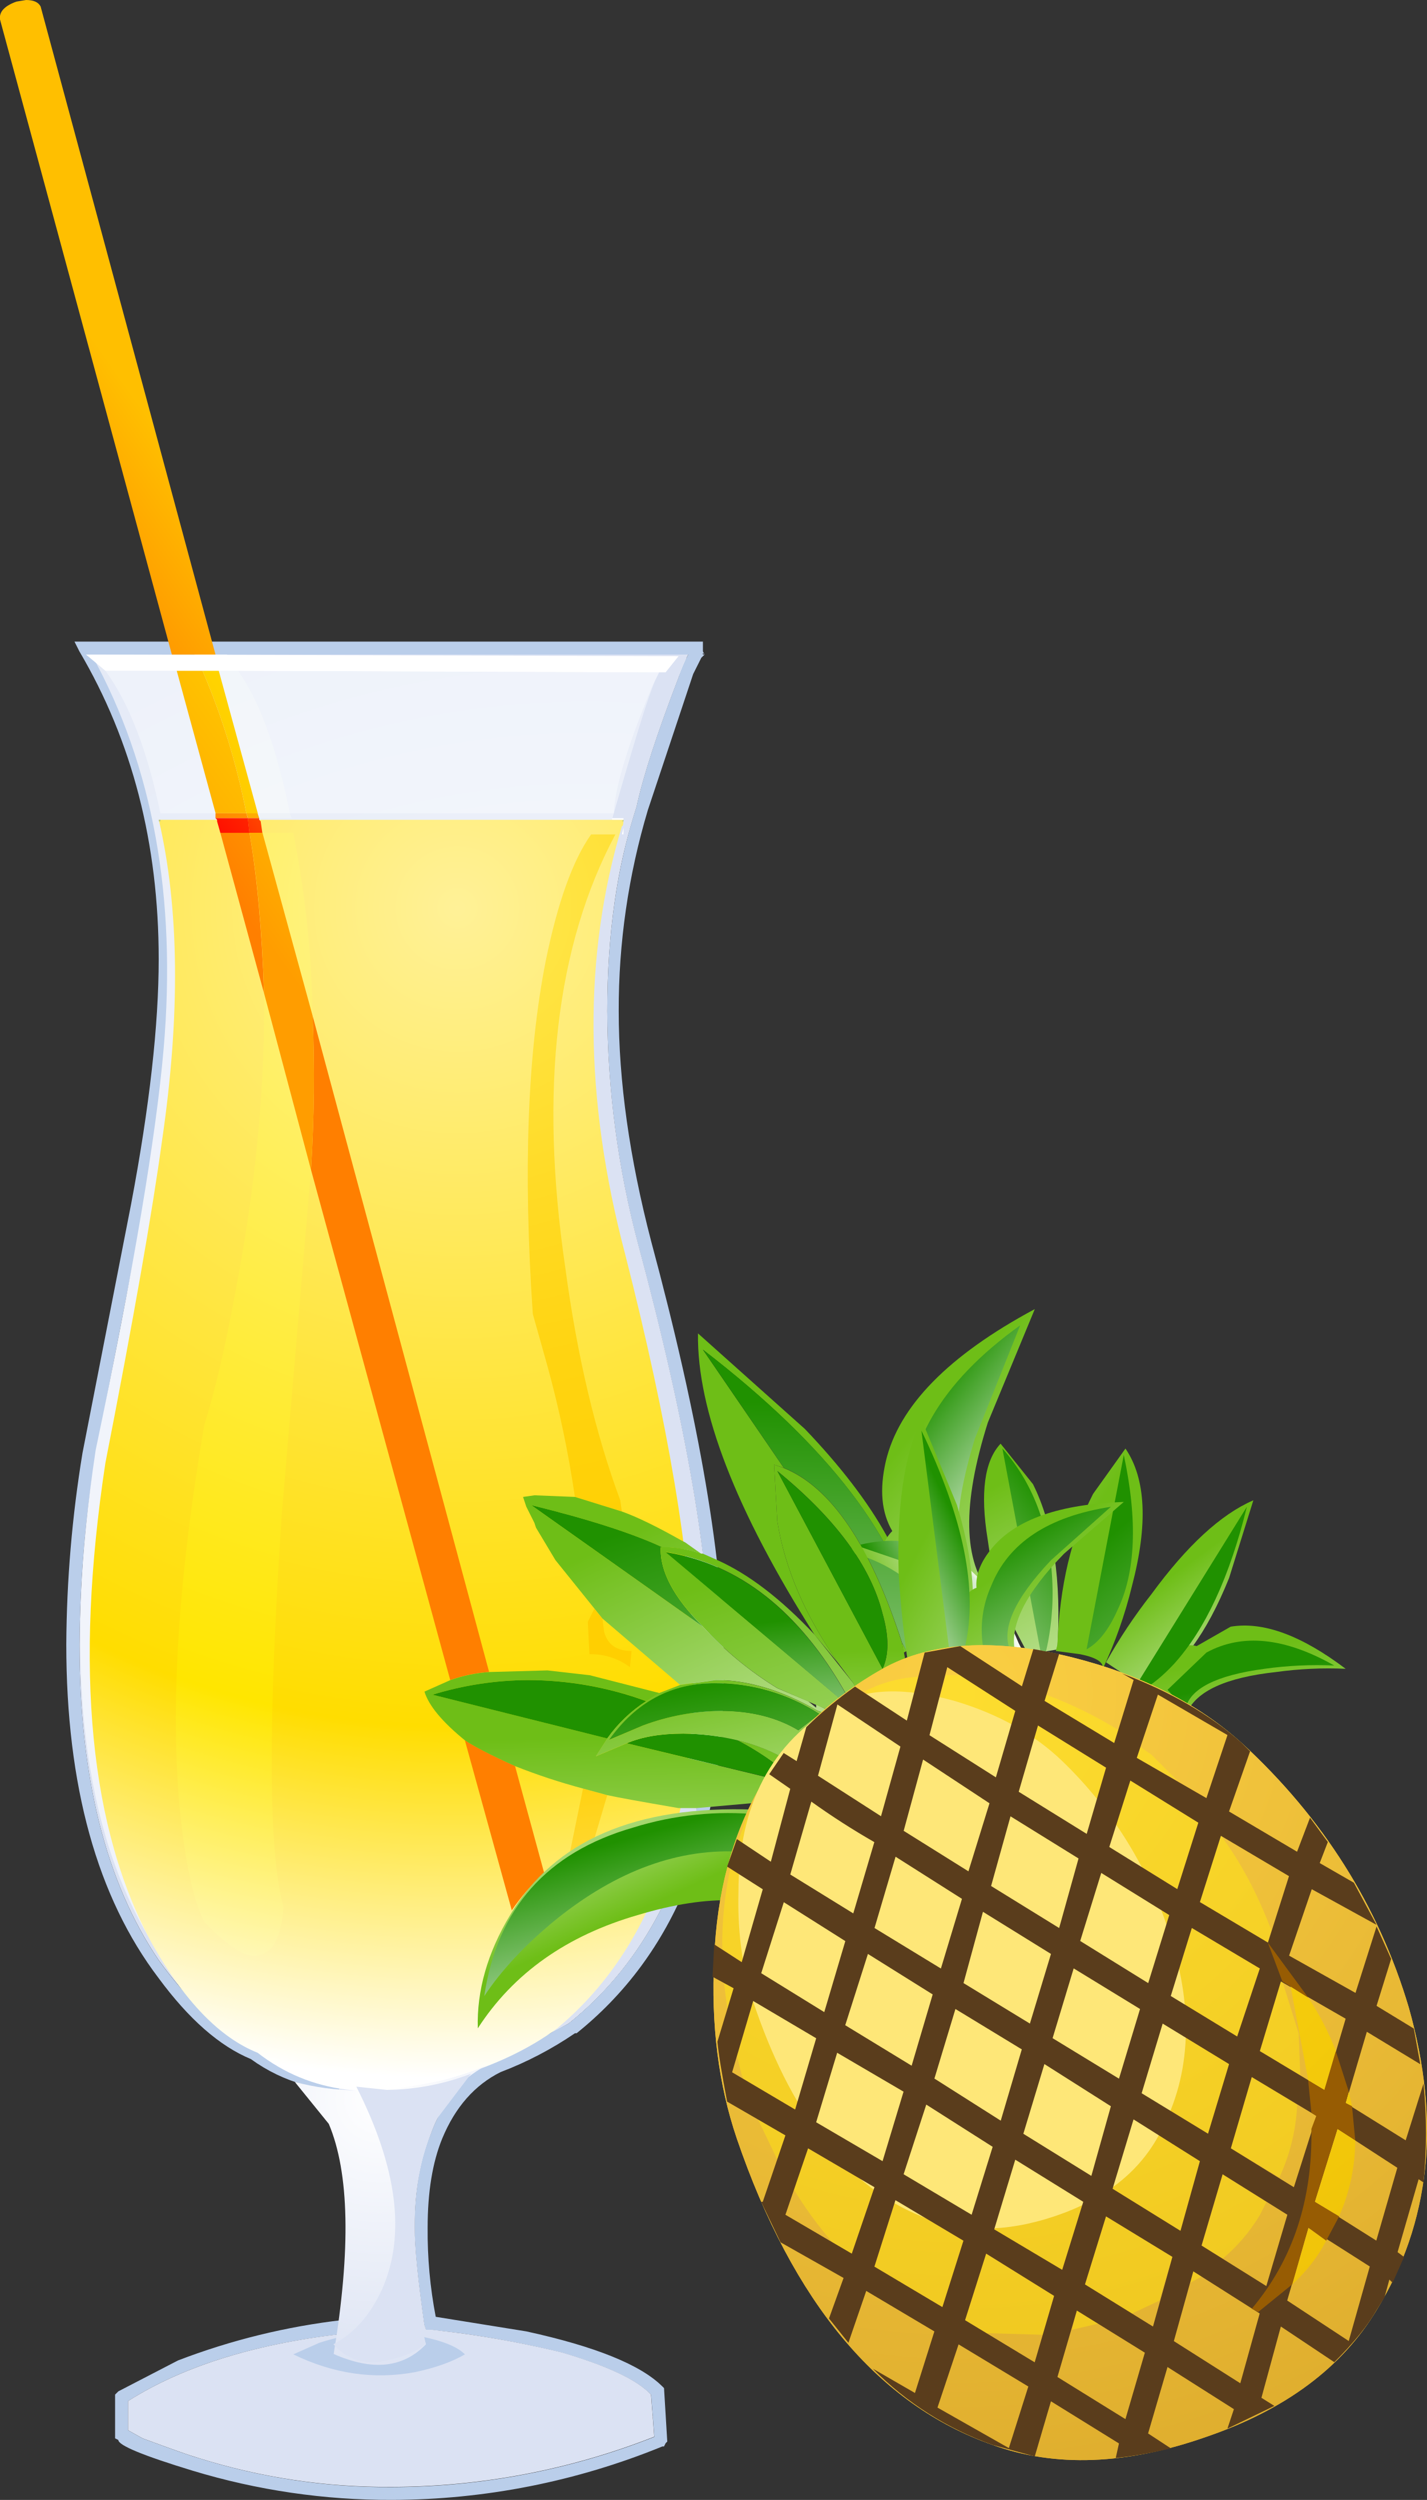 <?xml version="1.0" encoding="iso-8859-1"?>
<!-- Generator: Adobe Illustrator 20.1.0, SVG Export Plug-In . SVG Version: 6.00 Build 0)  -->
<svg version="1.0" id="Layer_1" xmlns="http://www.w3.org/2000/svg" xmlns:xlink="http://www.w3.org/1999/xlink" x="0px" y="0px"
	 viewBox="0 0 498.18 872.19" enable-background="new 0 0 498.18 872.19" xml:space="preserve">
<rect x="0" y="0" width="498.18" height="872.19" fill="#333333" stroke="none"/>
<title>beach_0013</title>
<radialGradient id="SVGID_1_" cx="113.151" cy="305.223" r="36.42" gradientTransform="matrix(11.31 0 0 11.31 -1164.13 -3184.46)" gradientUnits="userSpaceOnUse">
	<stop  offset="0" style="stop-color:#FFFFFF"/>
	<stop  offset="0.48" style="stop-color:#FFFFFF"/>
	<stop  offset="1" style="stop-color:#FFFFFF"/>
</radialGradient>
<path fill="url(#SVGID_1_)" d="M227.28,837.71l-1.13-1.13v6.22h0.57v0.57h1.13l-0.57-5.65 M118.19,728.61v1.7h-2.83l0.57,0.57h0.57
	v0.57l1.13,1.7c6,9.8,9,24.497,9,44.09c-0.027,11.343-0.782,22.673-2.26,33.92l23.18-0.57c-1.887-8.293-2.83-18.467-2.83-30.52v-9
	c0.598-9.082,2.501-18.03,5.65-26.57c2.105-6.204,5.597-11.847,10.21-16.5l-7.91,1.7v-0.57l2.26-1.13l-0.57-1.7
	c-9.8,2.26-17.713,3.39-23.74,3.39l-12.44-1.13 M194.49,707.65l-2.26,1.7l6.22-3.39c13.568-10.837,24.571-24.541,32.22-40.13
	l-4.52,1.17c-7.913,16.58-18.463,30.147-31.65,40.7 M238,630.82l-0.57,1.7l5.65-0.57v-1.13H238 M236.87,236.27l2.83-6.78h-3.39
	l-4,5.09h-2.26l-2.26,4.52c-6.78,18.087-11.303,32.97-13.57,44.65l-0.57,1.7h4V286h0.57v0.57l-0.57,1.7v2.83h-0.55
	c-6,20.727-9,43.15-9,67.27c0.134,26.697,3.55,53.276,10.17,79.14c10.927,42.96,17.897,76.5,20.91,100.62l5.65,4
	c-3.393-29.767-10.93-65-22.61-105.7c-7.011-26.375-10.62-53.539-10.74-80.83l0.52-19.27c1.021-18.638,4.439-37.066,10.17-54.83
	c2.273-10.553,7.18-25.627,14.72-45.22L236.87,236.27z"/>
<path fill="#BACEEA" d="M26,223.84l1.7,3.39c18.467,31.28,27.7,67.08,27.7,107.4c0,22.987-3.203,51.437-9.61,85.35
	c-3.767,19.22-9.433,48.22-17,87c-3.627,22.051-5.516,44.353-5.65,66.7c0,49.333,10.74,88.147,32.22,116.44
	c10.553,14.32,21.293,23.74,32.22,28.26c5.629,4.09,11.946,7.138,18.65,9V728l2.26,1.7c2.345,1.601,4.281,3.732,5.65,6.22
	c5.273,9.047,7.91,22.8,7.91,41.26c-0.022,10.779-0.777,21.544-2.26,32.22c-19.738,2.265-39.111,7.013-57.66,14.13l-20.82,10.78
	l-1.13,1.13v15.26l1.13,0.57c0,1.887,8.667,5.467,26,10.74c22.542,6.827,45.977,10.255,69.53,10.17
	c32.375-0.066,64.432-6.399,94.4-18.65h0.57l0.57-1.13l0.57-0.57l-1.13-18.65l-0.57-0.57c-7.54-7.54-23.367-13.947-47.48-19.22
	l-31.65-5.09c-1.976-10.243-2.924-20.658-2.83-31.09c0-12.433,1.697-22.797,5.09-31.09c4.52-10.927,11.303-18.653,20.35-23.18
	c9.17-3.485,17.897-8.04,26-13.57h0.57c34.293-27.507,51.44-69.713,51.44-126.62c0-36.927-8.48-86.857-25.44-149.79
	c-7.533-29-11.3-55.747-11.3-80.24c-0.057-23.735,3.37-47.35,10.17-70.09L242,235.15l2.83-5.65l1.13-1.13h-0.57v-0.57l0.57,0.57
	l-0.57-1.13v-3.39H26 M50.35,420.55c6.433-34.293,9.65-62.933,9.65-85.92c0-38.933-8.857-74.357-26.57-106.27h206.85
	c-1.392,2.516-2.528,5.166-3.39,7.91c-7.54,19.593-12.44,34.667-14.7,45.22c-6.793,20.733-10.19,44.477-10.19,71.23
	c0.094,27.48,3.704,54.836,10.74,81.4c16.96,62.933,25.44,112.487,25.44,148.66c0,55.393-16.58,96.47-49.74,123.23l-3.39,1.7
	c-8.862,5.085-18.126,9.432-27.7,13l-1.7,0.57l-11.31,3.39l0.57,4c2.101-0.461,4.177-1.029,6.22-1.7
	c-4.743,5.042-8.399,11.005-10.74,17.52c-3.767,9.047-5.65,19.973-5.65,32.78c0,6.78,1.13,18.087,3.39,33.92l0.57,1.7h2.3l9.61,1.13
	c11.978,1.651,23.863,3.914,35.61,6.78c16,4.733,26.363,9.633,31.09,14.7l1.13,14.7c-29.168,11.486-60.223,17.428-91.57,17.52
	c-23.019,0.155-45.92-3.297-67.87-10.23c-2.667-0.753-9.073-3.013-19.22-6.78l-5.09-2.83v-10.17
	c19.607-12.44,45.423-20.343,77.45-23.71l1.7-0.57l0.57-1.7c1.491-11.433,2.246-22.95,2.26-34.48c0-19.593-3-34.29-9-44.09
	c-0.883-1.179-1.828-2.311-2.83-3.39c1.14,0.207,2.27,0.397,3.39,0.57l0.57-4.52c-1.413-0.227-2.747-0.417-4-0.57
	c-8.16-1.62-16.64-5.2-25.44-10.74v-0.57h-1.13c-12.433-6.78-23.36-16.78-32.78-30c-18.467-27.133-27.7-63.873-27.7-110.22
	c0.152-22.154,2.041-44.262,5.65-66.12C40.933,468.787,46.583,439.77,50.35,420.55z"/>
<path fill="#DBE2F3" d="M60,334.63c0,22.987-3.203,51.627-9.61,85.92c-3.767,19.22-9.433,48.22-17,87
	c-3.61,21.862-5.499,43.973-5.65,66.13c0,46.353,9.233,83.093,27.7,110.22c9.42,13.187,20.347,23.187,32.78,30h1.13v0.57
	c8.8,5.54,17.28,9.12,25.44,10.74c1.227,0.153,2.56,0.343,4,0.57l-0.57,4.52c-1.12-0.167-2.25-0.357-3.39-0.57
	c1.002,1.079,1.947,2.211,2.83,3.39c6,9.8,9,24.497,9,44.09c-0.014,11.53-0.769,23.047-2.26,34.48l-0.57,1.7l-1.7,0.57
	c-32,3.393-57.813,11.307-77.44,23.74v10.17l5.09,2.83c10.173,3.767,16.58,6.027,19.22,6.78c21.941,6.909,44.828,10.34,67.83,10.17
	c31.347-0.092,62.402-6.034,91.57-17.52l-1.13-14.7c-4.713-5.067-15.077-9.967-31.09-14.7c-11.744-2.849-23.626-5.095-35.6-6.73
	l-9.58-1.17h-2.26l-0.57-1.7c-2.26-15.827-3.39-27.133-3.39-33.92c0-12.813,1.883-23.74,5.65-32.78
	c2.341-6.515,5.997-12.478,10.74-17.52c-2.043,0.672-4.119,1.239-6.22,1.7l-0.57-4l11.31-3.39l1.7-0.57
	c9.574-3.568,18.838-7.915,27.7-13l3.39-1.7c33.16-26.753,49.74-67.83,49.74-123.23c0-36.173-8.48-85.727-25.44-148.66
	c-7.045-26.543-10.667-53.878-10.78-81.34c0-26.753,3.39-50.493,10.17-71.22c2.26-10.553,7.16-25.627,14.7-45.22
	c0.862-2.744,1.998-5.394,3.39-7.91H33.4C51.133,260.277,60,295.697,60,334.63z"/>
<radialGradient id="SVGID_2_" cx="113.151" cy="305.223" r="43.55" gradientTransform="matrix(11.31 0 0 11.31 -1074.82 -2906.92)" gradientUnits="userSpaceOnUse">
	<stop  offset="0" style="stop-color:#FDFEFF"/>
	<stop  offset="1" style="stop-color:#DBE2F3"/>
</radialGradient>
<path fill="url(#SVGID_2_)" d="M32.27,228.93c21.1,38.44,29.39,84.037,24.87,136.79c-2.667,30.9-10.58,77.627-23.74,140.18
	c-10.927,72-5.26,127.77,17,167.31c11.333,20,23.58,32.623,36.74,37.87c18.467,14.32,41.467,17.32,69,9
	c13.567-4.147,25.233-9.813,35-17c32.407-27.133,48.233-69.903,47.48-128.31c-0.78-34.987-8.707-82.243-23.78-141.77
	c-13.567-54.667-13.757-104.41-0.57-149.23c3.013-10.553,5.84-20.163,8.48-28.83c5.273-17.333,9.043-26,11.31-26H32.27V228.93z"/>
<radialGradient id="SVGID_3_" cx="113.151" cy="305.223" r="36.1" gradientTransform="matrix(11.31 0 0 11.31 -1120.04 -3135.28)" gradientUnits="userSpaceOnUse">
	<stop  offset="0" style="stop-color:#FFF197"/>
	<stop  offset="0.7" style="stop-color:#FFDD00"/>
	<stop  offset="1" style="stop-color:#FFFFFF"/>
</radialGradient>
<path fill="url(#SVGID_3_)" d="M218.23,437.51c-14.32-54.267-14.697-104.01-1.13-149.23c0.38,0,0.57-0.753,0.57-2.26H55.44
	c7.16,30.9,7.537,68.207,1.13,111.92c-3.393,24.873-9.987,62.37-19.78,112.49c-10.927,71.973-5.463,127.93,16.39,167.87
	c11.333,20,23.58,32.623,36.74,37.87c18.467,14.32,41.467,17.147,69,8.48c13.94-4.147,25.81-9.813,35.61-17
	c32.387-27.1,48.21-69.857,47.47-128.27C241.233,543.96,233.31,496.67,218.23,437.51z"/>
<path fill="#BDCA7F" d="M217.67,286l-0.57,0.57h0.57V286 M55.44,286.57H56c0.042-0.188,0.042-0.382,0-0.57h-0.56
	C55.44,286,55.44,286.57,55.44,286.57z"/>
<linearGradient id="SVGID_4_" gradientUnits="userSpaceOnUse" x1="212.866" y1="438.137" x2="207.616" y2="441.837" gradientTransform="matrix(11.31 0 0 11.31 -2253.94 -4665.42)">
	<stop  offset="0" style="stop-color:#FFBF00"/>
	<stop  offset="1" style="stop-color:#FF7F00"/>
</linearGradient>
<path fill="url(#SVGID_4_)" d="M179.8,616.13c-8.293-3.767-14.133-6.767-17.52-9l16.39,59.35c3.233-4.773,7.031-9.137,11.31-13
	L179.8,616.13 M109.14,354.41c0.754,17.898,0.564,35.822-0.57,53.7l48.61,178.05c4.373-1.557,8.939-2.509,13.57-2.83L109.14,354.41
	 M86,283.76H75.23v1.7h11.3L86,283.76 M87.13,290.54H76.92l15.26,56c-0.753-22.233-2.45-40.9-5.09-56 M14.18,2.26
	C13.393,0.753,11.697,0,9.09,0L5.7,0.57C1.553,2.077-0.347,4.147,0,6.78l60,221.58h15.23L14.18,2.26z"/>
<path fill="#BACEEA" d="M136.84,813.4c-8.64-0.05-17.232,1.301-25.44,4l-9,4c13.94,6.78,28.07,8.853,42.39,6.22
	c7.16-1.507,13-3.58,17.52-6.22c-2.667-2.667-7.753-4.74-15.26-6.22L136.84,813.4z"/>
<radialGradient id="SVGID_5_" cx="113.151" cy="305.223" r="8.84" gradientTransform="matrix(11.31 0 0 11.31 -1147.17 -2719.82)" gradientUnits="userSpaceOnUse">
	<stop  offset="0" style="stop-color:#FFFFFF"/>
	<stop  offset="1" style="stop-color:#DBE2F3"/>
</radialGradient>
<path fill="url(#SVGID_5_)" d="M148.71,726.92c-16.58,3.393-31.843,3.203-45.79-0.57L114.79,741c7.16,16.96,7.727,43.717,1.7,80.27
	c13.567,6,24.307,4.87,32.22-3.39c-3.851-13.025-5.755-26.548-5.65-40.13c0-28.26,8.857-47.29,26.57-57.09
	C162.95,723.624,155.92,725.727,148.71,726.92z"/>
<path fill="#DBE2F3" d="M124.4,728c14.32,28.26,17.32,51.813,9,70.66c-4.147,9.047-9.813,15.453-17,19.22
	c5.273,6,12.243,7.697,20.91,5.09c4.072-0.924,7.918-2.655,11.31-5.09c-6.78-32-6.213-57.247,1.7-75.74l14.13-18.65
	c-9.382,3.617-19.335,5.531-29.39,5.65L124.4,728z"/>
<path fill="#FFFFFF" d="M36.79,234l195.58,0.57l4.52-5.65L30,228.36L36.79,234z"/>
<radialGradient id="SVGID_6_" cx="113.151" cy="305.223" r="43" gradientTransform="matrix(11.31 0 0 11.31 -1074.82 -2906.92)" gradientUnits="userSpaceOnUse">
	<stop  offset="0" style="stop-color:#FDFEFF"/>
	<stop  offset="1" style="stop-color:#E8EDF8"/>
</radialGradient>
<path fill="url(#SVGID_6_)" d="M230.11,234.58l-147-0.57c7.54,10.553,13.57,27.133,18.09,49.74h113.08
	c0.38-9.047,4.903-23.93,13.57-44.65L230.11,234.58z"/>
<path fill="#FFFFFF" d="M230.11,234.58l1.13-2.83l-148.67,1.13l0.57,1.12L230.11,234.58z"/>
<radialGradient id="SVGID_7_" cx="113.151" cy="305.223" r="43" gradientTransform="matrix(11.31 0 0 11.31 -1074.82 -2906.92)" gradientUnits="userSpaceOnUse">
	<stop  offset="0" style="stop-color:#FDFEFF"/>
	<stop  offset="1" style="stop-color:#E8EDF8"/>
</radialGradient>
<path fill="url(#SVGID_7_)" d="M61.66,234H36.79c8.287,11.333,14.69,27.92,19.21,49.76h19.23L61.66,234z"/>
<linearGradient id="SVGID_8_" gradientUnits="userSpaceOnUse" x1="209.223" y1="432.992" x2="203.973" y2="436.692" gradientTransform="matrix(11.31 0 0 11.31 -2253.94 -4665.42)">
	<stop  offset="0" style="stop-color:#FFD800"/>
	<stop  offset="1" style="stop-color:#FFAC00"/>
</linearGradient>
<path fill="url(#SVGID_8_)" d="M70.7,234h-9l13.57,49.74H86C82.676,266.665,77.547,249.991,70.7,234z"/>
<path fill="#FFFFFF" d="M36.79,234H70.7l-0.57-1.13H35.66L36.79,234z"/>
<linearGradient id="SVGID_9_" gradientUnits="userSpaceOnUse" x1="210.678" y1="434.999" x2="205.428" y2="438.699" gradientTransform="matrix(11.31 0 0 11.31 -2253.94 -4665.42)">
	<stop  offset="0" style="stop-color:#FF7F00"/>
	<stop  offset="0.26" style="stop-color:#FF5D00"/>
	<stop  offset="1" style="stop-color:#FF0000"/>
</linearGradient>
<path fill="url(#SVGID_9_)" d="M86.53,285.45h-11.3l0.56,0.55v0.57l1.13,4H87.1L86.53,285.45z"/>
<radialGradient id="SVGID_10_" cx="113.151" cy="305.223" r="36.42" gradientTransform="matrix(11.31 0 0 11.31 -1164.13 -3184.46)" gradientUnits="userSpaceOnUse">
	<stop  offset="0" style="stop-color:#FFFFFF"/>
	<stop  offset="0.48" style="stop-color:#FFFFFF"/>
	<stop  offset="1" style="stop-color:#FFFFFF"/>
</radialGradient>
<path fill="url(#SVGID_10_)" d="M217.67,285.45h-4V286h4v-0.57 M217.67,291.08v-2.26l-0.57,2.26H217.67z"/>
<path fill="#FFFFFF" d="M79.18,228.36h-11.3l2.26,4.52h12.43L79.18,228.36z"/>
<radialGradient id="SVGID_11_" cx="113.151" cy="305.223" r="43" gradientTransform="matrix(11.31 0 0 11.31 -1074.82 -2906.92)" gradientUnits="userSpaceOnUse">
	<stop  offset="0" style="stop-color:#FDFEFF"/>
	<stop  offset="1" style="stop-color:#E3EAF2"/>
</radialGradient>
<path fill="url(#SVGID_11_)" d="M101.79,285.45l-0.57-1.7h-11.3l0.57,1.7h11.31H101.79z"/>
<linearGradient id="SVGID_12_" gradientUnits="userSpaceOnUse" x1="210.665" y1="435.135" x2="205.545" y2="438.765" gradientTransform="matrix(11.31 0 0 11.31 -2253.94 -4665.42)">
	<stop  offset="0" style="stop-color:#FFD000"/>
	<stop  offset="0.94" style="stop-color:#FFA000"/>
	<stop  offset="1" style="stop-color:#FF9D00"/>
</linearGradient>
<path fill="url(#SVGID_12_)" d="M90.49,285.45l-0.57-1.7H86l0.57,1.7h4H90.49z"/>
<radialGradient id="SVGID_13_" cx="113.151" cy="305.223" r="36.1" gradientTransform="matrix(11.31 0 0 11.31 -1120.04 -3135.28)" gradientUnits="userSpaceOnUse">
	<stop  offset="0" style="stop-color:#FFF596"/>
	<stop  offset="0.25" style="stop-color:#FFEF5E"/>
	<stop  offset="0.7" style="stop-color:#FFE600"/>
	<stop  offset="0.81" style="stop-color:#FFEF5F"/>
	<stop  offset="1" style="stop-color:#FFFFFF"/>
</radialGradient>
<path fill="url(#SVGID_13_)" d="M102.36,290.54H91.62l17.52,63.87C108.847,332.957,106.578,311.576,102.36,290.54 M108.58,408.11
	l-16.4-61.61c0.38,33.16-3.013,68.207-10.18,105.14c-3.393,18.467-6.973,33.73-10.74,45.79c-9.047,53.133-11.873,97.8-8.48,134
	c1.887,18.467,4.713,31.467,8.48,39c7.54,7.913,13.38,11.87,17.52,11.87c6,0,9.39-5.667,10.17-17
	c-5.267-18.867-5.45-64.65-0.55-137.35L108.58,408.11z"/>
<linearGradient id="SVGID_14_" gradientUnits="userSpaceOnUse" x1="213.641" y1="439.349" x2="208.521" y2="442.979" gradientTransform="matrix(11.31 0 0 11.31 -2253.94 -4665.42)">
	<stop  offset="0" style="stop-color:#FFD000"/>
	<stop  offset="0.94" style="stop-color:#FFA000"/>
	<stop  offset="1" style="stop-color:#FF9D00"/>
</linearGradient>
<path fill="url(#SVGID_14_)" d="M91.62,290.54H87.1c2.667,15.073,4.363,33.74,5.09,56l16.39,61.61
	c1.134-17.878,1.324-35.802,0.57-53.7L91.62,290.54z"/>
<radialGradient id="SVGID_15_" cx="113.151" cy="305.223" r="43.55" gradientTransform="matrix(11.31 0 0 11.31 -1074.82 -2906.92)" gradientUnits="userSpaceOnUse">
	<stop  offset="0" style="stop-color:#FDFEFF"/>
	<stop  offset="1" style="stop-color:#EDF2F7"/>
</radialGradient>
<path fill="url(#SVGID_15_)" d="M83.14,234h-6.78l13.57,49.74h11.31C96.707,261.14,90.673,244.56,83.14,234z"/>
<linearGradient id="SVGID_16_" gradientUnits="userSpaceOnUse" x1="209.432" y1="433.251" x2="204.182" y2="436.951" gradientTransform="matrix(11.31 0 0 11.31 -2253.94 -4665.42)">
	<stop  offset="0" style="stop-color:#FFE300"/>
	<stop  offset="1" style="stop-color:#FFC100"/>
</linearGradient>
<path fill="url(#SVGID_16_)" d="M76.36,234H70.7c6.848,15.998,11.977,32.678,15.3,49.76h4L76.36,234z"/>
<path fill="#FFFFFF" d="M70.7,234h12.44l-0.57-1.13H70.14L70.7,234z"/>
<linearGradient id="SVGID_17_" gradientUnits="userSpaceOnUse" x1="210.913" y1="435.322" x2="205.663" y2="439.022" gradientTransform="matrix(11.31 0 0 11.31 -2253.94 -4665.42)">
	<stop  offset="0" style="stop-color:#FF9D00"/>
	<stop  offset="0.12" style="stop-color:#FF9600"/>
	<stop  offset="0.3" style="stop-color:#FF8300"/>
	<stop  offset="0.51" style="stop-color:#FF6400"/>
	<stop  offset="0.74" style="stop-color:#FF3900"/>
	<stop  offset="0.99" style="stop-color:#FF0100"/>
	<stop  offset="1" style="stop-color:#FF0000"/>
</linearGradient>
<path fill="url(#SVGID_17_)" d="M90.49,285.45h-4l0.57,5.09h4.52l-0.57-4L90.49,286v-0.57V285.45z"/>
<radialGradient id="SVGID_18_" cx="113.151" cy="305.223" r="35.65" gradientTransform="matrix(11.31 0 0 11.31 -1120.04 -3135.28)" gradientUnits="userSpaceOnUse">
	<stop  offset="0" style="stop-color:#FFEB59"/>
	<stop  offset="0.09" style="stop-color:#FFE443"/>
	<stop  offset="0.25" style="stop-color:#FFDB26"/>
	<stop  offset="0.4" style="stop-color:#FFD411"/>
	<stop  offset="0.55" style="stop-color:#FFD004"/>
	<stop  offset="0.7" style="stop-color:#FFCF00"/>
	<stop  offset="0.73" style="stop-color:#FFD004"/>
	<stop  offset="0.77" style="stop-color:#FFD212"/>
	<stop  offset="0.81" style="stop-color:#FFD627"/>
	<stop  offset="0.85" style="stop-color:#FFDC46"/>
	<stop  offset="0.89" style="stop-color:#FFE46D"/>
	<stop  offset="0.93" style="stop-color:#FFED9E"/>
	<stop  offset="0.97" style="stop-color:#FFF7D6"/>
	<stop  offset="1" style="stop-color:#FFFFFF"/>
</radialGradient>
<path fill="url(#SVGID_18_)" d="M212,626.3l-8.46-2.3l-4.52,22c4.147-2.667,6.973-4.173,8.48-4.52L212,626.3 M210.3,564.69
	l-2.83-3.39l-2.26,4.52l0.57,11.31h0.57c4.894-0.004,9.656,1.583,13.57,4.52l0.58-5.65c-5.273,0-8.477-2.26-9.61-6.78l-0.57-4.52
	 M214.84,291.12h-8.48c-6.407,9.047-11.683,23.743-15.83,44.09c-6.407,32.407-7.913,73.483-4.52,123.23l5.09,18.09
	c4.141,15.051,7.35,30.344,9.61,45.79l16.39,5.09l-0.57-4c-8.667-23.333-15.073-50.467-19.22-81.4
	c-9.04-61.787-3.197-112.087,17.53-150.9V291.12z"/>
<linearGradient id="SVGID_19_" gradientUnits="userSpaceOnUse" x1="218.598" y1="471.624" x2="215.929" y2="465.844" gradientTransform="matrix(11.31 0 0 11.31 -2253.94 -4665.42)">
	<stop  offset="0" style="stop-color:#6EBE17"/>
	<stop  offset="1" style="stop-color:#FFFFFF"/>
</linearGradient>
<path fill="url(#SVGID_19_)" d="M256.11,663l14.7-31.65h-7.35c-41.453-1.507-69.903,10.74-85.35,36.74
	c-7.913,13.187-11.683,26.377-11.31,39.57c12.433-19.22,31.1-32.41,56-39.57C235.207,664.35,246.31,662.653,256.11,663z"/>
<linearGradient id="SVGID_20_" gradientUnits="userSpaceOnUse" x1="217.949" y1="466.087" x2="218.299" y2="478.167" gradientTransform="matrix(11.31 0 0 11.31 -2253.94 -4665.42)">
	<stop  offset="0" style="stop-color:#6EBE17"/>
	<stop  offset="1" style="stop-color:#FFFFFF"/>
</linearGradient>
<path fill="url(#SVGID_20_)" d="M273.63,611.6l-1.13,1.13c-4.829-2.517-9.956-4.415-15.26-5.65c4.751,2.445,9.29,5.282,13.57,8.48
	l2.83-4 M191.1,582.78l-20.35,0.57c-4.631,0.321-9.197,1.273-13.57,2.83l-9,4c1.507,4.9,6.217,10.567,14.13,17
	c3.393,2.26,9.233,5.26,17.52,9c7.744,3.066,15.661,5.677,23.71,7.82l8.46,2.3c3.393,0.753,11.683,2.26,24.87,4.52h6.22l19.22-1.7
	l5.65-9l-49.16-11.91l-10.74,4.52l4-6.22l-61-15.26c10.808-3.317,22.044-5.032,33.35-5.09c14.077,0.025,28.041,2.512,41.26,7.35
	l4.52-2.83l-24.31-6.22L191.1,582.78z"/>
<linearGradient id="SVGID_21_" gradientUnits="userSpaceOnUse" x1="219.011" y1="459.72" x2="225.581" y2="473.47" gradientTransform="matrix(11.31 0 0 11.31 -2253.94 -4665.42)">
	<stop  offset="0" style="stop-color:#6EBE17"/>
	<stop  offset="1" style="stop-color:#FFFFFF"/>
</linearGradient>
<path fill="url(#SVGID_21_)" d="M284.93,594.65v1.13l-2.83-2.26L271.37,589c-9.637-5.897-18.39-13.129-26-21.48l-59.92-42.39
	c20,4.9,35.263,9.8,45.79,14.7h1.7c4.044,0.186,8.041,0.947,11.87,2.26l-5.65-4l-1.13-0.57c-8.667-4.9-15.637-8.29-20.91-10.17
	l-16.39-5.09l-14.13-0.57l-4,0.57l1.13,3.39l2.83,5.65l0.57,1.7l6.78,11.31l16.39,20.35l27.13,23.18l12.44-1.7
	c11.333,0,23.203,3.58,35.61,10.74l1.7,0.57l1.13-1.13L284.93,594.65z"/>
<linearGradient id="SVGID_22_" gradientUnits="userSpaceOnUse" x1="224.305" y1="462.226" x2="224.775" y2="480.827" gradientTransform="matrix(11.31 0 0 11.31 -2253.94 -4665.42)">
	<stop  offset="0" style="stop-color:#6EBE17"/>
	<stop  offset="1" style="stop-color:#FFFFFF"/>
</linearGradient>
<path fill="url(#SVGID_22_)" d="M284.37,570.34l8.48,10.17c-11.68-16.58-18.84-33.16-21.48-49.74L270.24,511l3.39,1.13l-28.26-41.26
	c44.087,33.907,68.963,66.497,74.63,97.77c-1.133-20.727-14.133-44.09-39-70.09l-37.33-33.35
	C243.29,491.953,256.857,527,284.37,570.34 M316.59,576l-1.7-2.83l0.57,3.39L316.59,576z"/>
<linearGradient id="SVGID_23_" gradientUnits="userSpaceOnUse" x1="227.681" y1="456.474" x2="237.211" y2="464.724" gradientTransform="matrix(11.31 0 0 11.31 -2253.94 -4665.42)">
	<stop  offset="0" style="stop-color:#6EBE17"/>
	<stop  offset="1" style="stop-color:#FFFFFF"/>
</linearGradient>
<path fill="url(#SVGID_23_)" d="M311.5,534.16c-5.273,5.273-5.273,13.187,0,23.74c2.443,5.357,5.683,10.313,9.61,14.7L346,556.21
	c-9.8-11.333-10.177-31.307-1.13-59.92l16.39-39.57c-30.173,16.187-47.513,33.9-52.02,53.14
	C306.98,519.66,307.733,527.76,311.5,534.16z"/>
<linearGradient id="SVGID_24_" gradientUnits="userSpaceOnUse" x1="224.417" y1="455.81" x2="223.887" y2="474.63" gradientTransform="matrix(11.31 0 0 11.31 -2253.94 -4665.42)">
	<stop  offset="0" style="stop-color:#209100"/>
	<stop  offset="1" style="stop-color:#FFFFFF"/>
</linearGradient>
<path fill="url(#SVGID_24_)" d="M321.11,573.17l-1.11-4.53c-5.653-31.28-30.523-63.877-74.61-97.79l28.26,41.26
	c16.58,6.78,30.333,27.113,41.26,61l2.83,5.09l3.39-1.13v-4L321.11,573.17z"/>
<linearGradient id="SVGID_25_" gradientUnits="userSpaceOnUse" x1="227.406" y1="456.126" x2="231.406" y2="459.206" gradientTransform="matrix(11.31 0 0 11.31 -2253.94 -4665.42)">
	<stop  offset="0" style="stop-color:#209100"/>
	<stop  offset="1" style="stop-color:#FFFFFF"/>
</linearGradient>
<path fill="url(#SVGID_25_)" d="M327.89,561.3l14.7-5.09c-10.173-7.913-10.927-26-2.26-54.26l15.83-39.57
	c-27.887,20-40.887,42.423-39,67.27C317.907,542.457,321.483,553.007,327.89,561.3z"/>
<linearGradient id="SVGID_26_" gradientUnits="userSpaceOnUse" x1="217.948" y1="467.614" x2="217.998" y2="474.834" gradientTransform="matrix(11.31 0 0 11.31 -2253.94 -4665.42)">
	<stop  offset="0" style="stop-color:#209100"/>
	<stop  offset="1" style="stop-color:#FFFFFF"/>
</linearGradient>
<path fill="url(#SVGID_26_)" d="M238.58,604.82c-7.913,0-14.507,1.13-19.78,3.39l49.2,11.87l2.83-4.52
	c-4.28-3.198-8.819-6.035-13.57-8.48c-6.116-1.428-12.37-2.186-18.65-2.26 M225.61,593.51c-13.219-4.838-27.183-7.325-41.26-7.35
	c-11.306,0.061-22.542,1.779-33.35,5.1l61,15.26c3.653-5.162,8.263-9.576,13.58-13L225.61,593.51z"/>
<linearGradient id="SVGID_27_" gradientUnits="userSpaceOnUse" x1="217.955" y1="469.415" x2="219.855" y2="476.115" gradientTransform="matrix(11.31 0 0 11.31 -2253.94 -4665.42)">
	<stop  offset="0" style="stop-color:#209100"/>
	<stop  offset="1" style="stop-color:#FFFFFF"/>
</linearGradient>
<path fill="url(#SVGID_27_)" d="M221.06,637.61c-30.147,8.667-47.48,28.263-52,58.79c6-9.047,14.29-17.903,24.87-26.57
	c21.48-17.333,43.337-25.247,65.57-23.74l5.65-13C250.299,631.635,235.307,633.172,221.06,637.61z"/>
<linearGradient id="SVGID_28_" gradientUnits="userSpaceOnUse" x1="218.044" y1="459.935" x2="224.794" y2="480.286" gradientTransform="matrix(11.31 0 0 11.31 -2253.94 -4665.42)">
	<stop  offset="0" style="stop-color:#209100"/>
	<stop  offset="1" style="stop-color:#FFFFFF"/>
</linearGradient>
<path fill="url(#SVGID_28_)" d="M231.24,539.82c-10.553-4.9-25.817-9.8-45.79-14.7l59.92,42.39
	c-10.173-10.173-15.073-19.407-14.7-27.7h0.57L231.24,539.82z"/>
<linearGradient id="SVGID_29_" gradientUnits="userSpaceOnUse" x1="226.541" y1="462.616" x2="229.941" y2="460.996" gradientTransform="matrix(11.31 0 0 11.31 -2253.94 -4665.42)">
	<stop  offset="0" style="stop-color:#6EBE17"/>
	<stop  offset="1" style="stop-color:#FFFFFF"/>
</linearGradient>
<path fill="url(#SVGID_29_)" d="M337.5,576.56h19.78l-1.7-3.39c-9.053-21.86-22.247-33.73-39.58-35.61l-23.18,3.39
	c12.813,1.887,24.12,8.48,33.92,19.78C331.207,565.351,334.847,570.706,337.5,576.56z"/>
<linearGradient id="SVGID_30_" gradientUnits="userSpaceOnUse" x1="229.824" y1="458.438" x2="234.874" y2="468.358" gradientTransform="matrix(11.31 0 0 11.31 -2253.94 -4665.42)">
	<stop  offset="0" style="stop-color:#6EBE17"/>
	<stop  offset="1" style="stop-color:#FFFFFF"/>
</linearGradient>
<path fill="url(#SVGID_30_)" d="M349.94,560.17l9,17l10.17-1.7c1.507-24.12-1.32-43.34-8.48-57.66l-11.31-14.13
	c-5.653,6-7.16,17.117-4.52,33.35C345.854,544.875,347.573,552.616,349.94,560.17z"/>
<linearGradient id="SVGID_31_" gradientUnits="userSpaceOnUse" x1="232.511" y1="460.024" x2="220.861" y2="452.474" gradientTransform="matrix(11.31 0 0 11.31 -2253.94 -4665.42)">
	<stop  offset="0" style="stop-color:#6EBE17"/>
	<stop  offset="1" style="stop-color:#FFFFFF"/>
</linearGradient>
<path fill="url(#SVGID_31_)" d="M385,582.21c4.348-9.245,7.755-18.903,10.17-28.83c5.653-21.48,4.9-37.48-2.26-48l-11.31,15.83
	c-7.54,14.667-11.687,32.19-12.44,52.57l-0.57,2.22l8.48,1.13C382.723,578.257,385.367,579.95,385,582.21z"/>
<linearGradient id="SVGID_32_" gradientUnits="userSpaceOnUse" x1="235.528" y1="461.045" x2="239.278" y2="466.214" gradientTransform="matrix(11.31 0 0 11.31 -2253.94 -4665.42)">
	<stop  offset="0" style="stop-color:#6EBE17"/>
	<stop  offset="1" style="stop-color:#FFFFFF"/>
</linearGradient>
<path fill="url(#SVGID_32_)" d="M399.68,589l1.7-1.13c10.553-5.273,19.787-17.71,27.7-37.31l8.48-27.13
	c-11.333,4.9-23.203,15.827-35.61,32.78c-5.879,7.495-11.171,15.431-15.83,23.74L399.68,589z"/>
<linearGradient id="SVGID_33_" gradientUnits="userSpaceOnUse" x1="237.546" y1="463.52" x2="239.866" y2="473.39" gradientTransform="matrix(11.31 0 0 11.31 -2253.94 -4665.42)">
	<stop  offset="0" style="stop-color:#6EBE17"/>
	<stop  offset="1" style="stop-color:#FFFFFF"/>
</linearGradient>
<path fill="url(#SVGID_33_)" d="M417.77,574.3c-4.147-1.133-8.293,0.94-12.44,6.22c-2.224,2.584-4.122,5.432-5.65,8.48
	c1.887,0.38,6.787,3.207,14.7,8.48c3.393-7.54,13.757-12.25,31.09-14.13c8.052-1.12,16.189-1.498,24.31-1.13
	c-15.453-11.68-28.83-16.58-40.13-14.7L417.77,574.3z"/>
<linearGradient id="SVGID_34_" gradientUnits="userSpaceOnUse" x1="236.869" y1="463.132" x2="240.599" y2="468.352" gradientTransform="matrix(11.31 0 0 11.31 -2253.94 -4665.42)">
	<stop  offset="0" style="stop-color:#209100"/>
	<stop  offset="1" style="stop-color:#FFFFFF"/>
</linearGradient>
<path fill="url(#SVGID_34_)" d="M409.86,580.52c10.927-12.06,19.407-30.337,25.44-54.83l-40.7,65.57
	C399.12,590.127,404.207,586.547,409.86,580.52z"/>
<linearGradient id="SVGID_35_" gradientUnits="userSpaceOnUse" x1="237.9" y1="464.259" x2="239.5" y2="470.959" gradientTransform="matrix(11.31 0 0 11.31 -2253.94 -4665.42)">
	<stop  offset="0" style="stop-color:#209100"/>
	<stop  offset="1" style="stop-color:#FFFFFF"/>
</linearGradient>
<path fill="url(#SVGID_35_)" d="M407.59,589.56l6.22,6.78c1.507-7.16,10.74-11.87,27.7-14.13c8.052-1.12,16.189-1.498,24.31-1.13
	c-17.333-9.8-32.217-11.307-44.65-4.52L407.59,589.56z"/>
<linearGradient id="SVGID_36_" gradientUnits="userSpaceOnUse" x1="232.164" y1="459.538" x2="225.644" y2="464.358" gradientTransform="matrix(11.31 0 0 11.31 -2253.94 -4665.42)">
	<stop  offset="0" style="stop-color:#209100"/>
	<stop  offset="1" style="stop-color:#FFFFFF"/>
</linearGradient>
<path fill="url(#SVGID_36_)" d="M367.46,554.51c-0.38-20-6.22-36.393-17.52-49.18l14.13,75.18
	C366.454,572.053,367.596,563.295,367.46,554.51z"/>
<linearGradient id="SVGID_37_" gradientUnits="userSpaceOnUse" x1="226.972" y1="462.318" x2="229.802" y2="460.968" gradientTransform="matrix(11.31 0 0 11.31 -2253.94 -4665.42)">
	<stop  offset="0" style="stop-color:#209100"/>
	<stop  offset="1" style="stop-color:#FFFFFF"/>
</linearGradient>
<path fill="url(#SVGID_37_)" d="M342.59,552.82c-12.06-13.567-26.567-18.09-43.52-13.57l19.78,6.75
	c14.32,7.16,23.553,16.58,27.7,28.26H355C352.185,566.426,347.982,559.163,342.59,552.82z"/>
<linearGradient id="SVGID_38_" gradientUnits="userSpaceOnUse" x1="233.22" y1="460.174" x2="241.77" y2="470.044" gradientTransform="matrix(11.31 0 0 11.31 -2253.94 -4665.42)">
	<stop  offset="0" style="stop-color:#209100"/>
	<stop  offset="1" style="stop-color:#FFFFFF"/>
</linearGradient>
<path fill="url(#SVGID_38_)" d="M390.07,561.86c6.407-13.187,7.16-31.273,2.26-54.26l-13,67.83
	C383.477,573.143,387.057,568.62,390.07,561.86z"/>
<linearGradient id="SVGID_39_" gradientUnits="userSpaceOnUse" x1="220.72" y1="464.018" x2="223.17" y2="474.598" gradientTransform="matrix(11.31 0 0 11.31 -2253.94 -4665.42)">
	<stop  offset="0" style="stop-color:#6EBE17"/>
	<stop  offset="1" style="stop-color:#FFFFFF"/>
</linearGradient>
<path fill="url(#SVGID_39_)" d="M287.2,597.47l-1.7-0.57c-12.433-7.16-24.303-10.74-35.61-10.74l-12.44,1.7l-7.35,2.83l-4.52,2.83
	c-5.313,3.426-9.92,7.839-13.57,13l-4,6.22l10.74-4.52c5.273-2.26,11.867-3.39,19.78-3.39c6.28,0.074,12.534,0.832,18.65,2.26
	c5.304,1.235,10.431,3.133,15.26,5.65l1.13-1.13c4.014-5.174,8.563-9.91,13.57-14.13 M224.45,602l-11.87,5.09
	c9.42-13.187,21.667-19.78,36.74-19.78c13.026-0.064,25.791,3.649,36.75,10.69l-7.35,5.65c-7.54-4.52-16.583-6.78-27.13-6.78
	C242.314,596.994,233.131,598.729,224.45,602z"/>
<linearGradient id="SVGID_40_" gradientUnits="userSpaceOnUse" x1="222.167" y1="461.025" x2="228.167" y2="479.045" gradientTransform="matrix(11.31 0 0 11.31 -2253.94 -4665.42)">
	<stop  offset="0" style="stop-color:#6EBE17"/>
	<stop  offset="1" style="stop-color:#FFFFFF"/>
</linearGradient>
<path fill="url(#SVGID_40_)" d="M297.94,587.3l-13.57-17c-11.68-12.433-22.987-21.1-33.92-26l-5.09-2.26h-0.56
	c-3.829-1.313-7.826-2.074-11.87-2.26h-2.26c-0.38,8.293,4.52,17.527,14.7,27.7c7.61,8.351,16.363,15.583,26,21.48l17,7.35l4.52-4
	l-60.48-50.87c25.627,4.147,46.54,20.54,62.74,49.18l3.39-2.26L297.94,587.3z"/>
<linearGradient id="SVGID_41_" gradientUnits="userSpaceOnUse" x1="225.288" y1="463.447" x2="225.568" y2="472.797" gradientTransform="matrix(11.31 0 0 11.31 -2253.94 -4665.42)">
	<stop  offset="0" style="stop-color:#6EBE17"/>
	<stop  offset="1" style="stop-color:#FFFFFF"/>
</linearGradient>
<path fill="url(#SVGID_41_)" d="M308.11,563c2.26,7.913,2.26,14.32,0,19.22l7.91-3.39l-1.13-5.65
	c-10.927-33.913-24.68-54.247-41.26-61l-3.39-1.18l1.13,19.78c2.667,16.58,9.827,33.16,21.48,49.74l5.09,6.78l0.57,1.13l9.61-6.22
	l-36.74-69C291.72,529.817,303.963,546.413,308.11,563z"/>
<linearGradient id="SVGID_42_" gradientUnits="userSpaceOnUse" x1="227.7" y1="460.17" x2="236.6" y2="464.77" gradientTransform="matrix(11.31 0 0 11.31 -2253.94 -4665.42)">
	<stop  offset="0" style="stop-color:#6EBE17"/>
	<stop  offset="1" style="stop-color:#FFFFFF"/>
</linearGradient>
<path fill="url(#SVGID_42_)" d="M317.15,581.08l18.65-1.7v-2.26c5.653-12.06,5.087-29.393-1.7-52l-12.44-30
	c-6,12.433-8.637,30.52-7.91,54.26C314.51,561.093,315.643,571.66,317.15,581.08z"/>
<linearGradient id="SVGID_43_" gradientUnits="userSpaceOnUse" x1="230.898" y1="460.473" x2="236.328" y2="468.073" gradientTransform="matrix(11.31 0 0 11.31 -2253.94 -4665.42)">
	<stop  offset="0" style="stop-color:#6EBE17"/>
	<stop  offset="1" style="stop-color:#FFFFFF"/>
</linearGradient>
<path fill="url(#SVGID_43_)" d="M340.89,553.95c-4.147,1.507-6.22,6.217-6.22,14.13c-0.036,3.8,0.343,7.592,1.13,11.31l18.65-2.83
	c-2.26-9.047,3.407-20.54,17-34.48L392.33,524c-22.233,0.753-37.497,6.03-45.79,15.83C342.4,544.723,340.517,549.43,340.89,553.95z"
	/>
<linearGradient id="SVGID_44_" gradientUnits="userSpaceOnUse" x1="228.931" y1="459.706" x2="225.761" y2="461.226" gradientTransform="matrix(11.31 0 0 11.31 -2253.94 -4665.42)">
	<stop  offset="0" style="stop-color:#209100"/>
	<stop  offset="1" style="stop-color:#FFFFFF"/>
</linearGradient>
<path fill="url(#SVGID_44_)" d="M336.94,574.3c4.52-19.593-0.567-44.653-15.26-75.18l9.61,75.74L336.94,574.3z"/>
<linearGradient id="SVGID_45_" gradientUnits="userSpaceOnUse" x1="230.812" y1="459.819" x2="234.662" y2="466.219" gradientTransform="matrix(11.31 0 0 11.31 -2253.94 -4665.42)">
	<stop  offset="0" style="stop-color:#209100"/>
	<stop  offset="1" style="stop-color:#FFFFFF"/>
</linearGradient>
<path fill="url(#SVGID_45_)" d="M343.16,574.3l9.61,1.7c-3.393-7.533,1.317-18.083,14.13-31.65l20.91-18.65
	c-21.873,3.38-35.81,12.607-41.81,27.68C343.059,559.935,342.073,567.199,343.16,574.3z"/>
<linearGradient id="SVGID_46_" gradientUnits="userSpaceOnUse" x1="222.61" y1="462.588" x2="223.34" y2="468.988" gradientTransform="matrix(11.31 0 0 11.31 -2253.94 -4665.42)">
	<stop  offset="0" style="stop-color:#209100"/>
	<stop  offset="1" style="stop-color:#FFFFFF"/>
</linearGradient>
<path fill="url(#SVGID_46_)" d="M295.11,590.69c-16.207-28.667-37.12-45.06-62.74-49.18l60.48,50.87L295.11,590.69z"/>
<linearGradient id="SVGID_47_" gradientUnits="userSpaceOnUse" x1="221.125" y1="464.556" x2="223.005" y2="475.636" gradientTransform="matrix(11.31 0 0 11.31 -2253.94 -4665.42)">
	<stop  offset="0" style="stop-color:#209100"/>
	<stop  offset="1" style="stop-color:#FFFFFF"/>
</linearGradient>
<path fill="url(#SVGID_47_)" d="M286.07,598c-10.951-7.056-23.713-10.787-36.74-10.74c-15.073,0-27.32,6.593-36.74,19.78l11.86-5.04
	c8.68-3.256,17.86-4.978,27.13-5.09c10.553,0,19.597,2.26,27.13,6.78L286.07,598z"/>
<linearGradient id="SVGID_48_" gradientUnits="userSpaceOnUse" x1="225.092" y1="465.616" x2="225.372" y2="478.336" gradientTransform="matrix(11.31 0 0 11.31 -2253.94 -4665.42)">
	<stop  offset="0" style="stop-color:#209100"/>
	<stop  offset="1" style="stop-color:#FFFFFF"/>
</linearGradient>
<path fill="url(#SVGID_48_)" d="M308.11,563c-4.147-16.58-16.393-33.16-36.74-49.74l36.74,69
	C310.37,577.327,310.37,570.907,308.11,563z"/>
<radialGradient id="SVGID_49_" cx="135.436" cy="294.033" r="24.72" gradientTransform="matrix(10.2 -4.88 4.88 10.16 -2481.57 -1735.74)" gradientUnits="userSpaceOnUse">
	<stop  offset="0" style="stop-color:#FBCF43"/>
	<stop  offset="1" style="stop-color:#DFAE2E"/>
</radialGradient>
<path fill="url(#SVGID_49_)" d="M308.11,582.21c-37.333,21.1-56.93,54.827-58.79,101.18c-1.133,22.987,1.503,43.9,7.91,62.74
	c19.6,57.28,49.373,92.903,89.32,106.87c21.853,7.913,46.723,6.97,74.61-2.83c27.507-9.42,47.29-24.117,59.35-44.09
	c18.84-30.527,22.61-65.76,11.31-105.7c-10.547-35.44-29.953-66.163-58.22-92.17c-15.453-13.94-35.237-23.94-59.35-30
	C347.117,571.457,325.07,572.79,308.11,582.21z"/>
<radialGradient id="SVGID_50_" cx="135.436" cy="294.033" r="24.72" gradientTransform="matrix(10.2 -4.88 4.88 10.16 -2481.57 -1735.74)" gradientUnits="userSpaceOnUse">
	<stop  offset="0" style="stop-color:#FBCF43"/>
	<stop  offset="1" style="stop-color:#DFAE2E"/>
</radialGradient>
<path fill="url(#SVGID_50_)" d="M308.11,582.21c-37.333,21.1-56.93,54.827-58.79,101.18c-1.133,22.987,1.503,43.9,7.91,62.74
	c19.6,57.28,49.373,92.903,89.32,106.87c21.853,7.913,46.723,6.97,74.61-2.83c27.507-9.42,47.29-24.117,59.35-44.09
	c18.84-30.527,22.61-65.76,11.31-105.7c-10.547-35.44-29.953-66.163-58.22-92.17c-15.453-13.94-35.237-23.94-59.35-30
	C347.117,571.457,325.07,572.79,308.11,582.21z"/>
<radialGradient id="SVGID_51_" cx="135.436" cy="294.033" r="24.72" gradientTransform="matrix(10.2 -4.88 4.88 10.16 -2481.57 -1735.74)" gradientUnits="userSpaceOnUse">
	<stop  offset="0" style="stop-color:#FDDD2F"/>
	<stop  offset="1" style="stop-color:#EEC51E"/>
</radialGradient>
<path fill="url(#SVGID_51_)" d="M419.47,794.18l-2.83-1.7l-1.13,4l4-2.26 M439.86,772.74l2.26-4.52l-15.26-9.61l-7.35,24.87
	l7.35,4.52C432.022,783.682,436.417,778.523,439.86,772.74 M452.86,734.3L437,724.65l-7.35,24.87l17,10.17
	c3.698-7.998,5.81-16.638,6.22-25.44 M398.61,730.25l23.18,14.13l7.35-24.31L405.9,706l-7.35,24.31 M431.9,710.53l7.91-23.74
	l-23.74-14.13l-7.35,23.74L431.9,710.53 M447.73,691.31h-0.57l-7.35,24.31l14.13,8.48l-0.57-14.7l-5.65-18.09 M418.89,663.61
	l23.74,14.13l1.13-4.52c-4.9-12.813-10.74-23.74-17.52-32.78l-7.35,23.18 M395.71,739.36l-7.35,24.31l23.74,14.7l6.8-24.37
	l-23.18-14.7 M315.45,758.52l23.75,14.18l7.35-23.7l-23.18-14.7l-7.91,24.31 M297.37,786.31l7.91-23.18l-23.18-13.57l-5.1,14.1
	c4,6.581,8.539,12.819,13.57,18.65l6.78,4 M336.35,781.79l-23.74-14.13l-7.35,23.18L329,804.92l7.35-23.18 M383.83,810.57
	l-7.91-4.52l-1.7,6.78L383.83,810.57 M378.77,797l16.39,10.17l9.61-4.52l4.52-15.26l-23.18-14.13L378.77,797 M368,801l-23.74-14.7
	l-7.35,23.18l7.35,4.52l19.78,0.57L368,801 M354.43,753.52l-7.35,24.31l23.74,14.13l7.35-23.74L354.43,753.52 M359.55,706
	l7.35-24.31L343.16,667l-6.78,24.87L359.55,706 M398,700.91l-23.18-14.13l-7.35,24.31l23.18,14.13L398,700.91 M387.83,734.83
	l-23.18-14.7l-7.35,24.31l23.7,14.7l6.78-24.31 M325.6,695.83L303,681.7l-7.91,24.87l23.18,14.13l7.35-24.87 M333.53,700.92
	l-7.35,24.31l23.18,14.7l7.36-24.93l-23.18-14.13 M315.45,729.7l-23.18-13.57l-7.35,24.31L308.11,754l7.35-24.31 M322.24,613.81
	l-6.78,24.87l22.61,14.13l7.35-23.74L322.24,613.81 M335.81,662.42l-23.18-14.7l-7.35,24.87l23.18,14.13l7.35-24.31 M394.6,621.15
	l-7.35,23.18L411,659.09l7.35-23.18l-23.74-14.7 M384.44,653.43l-7.35,23.74l23.74,14.7l7.35-23.74L384.44,653.43 M346,658
	l23.74,14.7l6.78-24.31l-23.74-14.7L346,658 M379.35,639.91l6.78-23.18L362.37,602l-6.78,23.18l23.74,14.7 M398,609.34l-1.13,4
	l14.13,7.87l-9-9l-4-2.83 M273.63,663.61l-7.91,24.87l22,13.57l7.35-24.87l-21.48-13.57 M274.2,745l-9.61-5.65l6.78,14.13L274.2,745
	 M259.5,725.22L277.59,736l7.35-24.87l-22-13l-5.65,19.22l1.7,6.78l0.57,1.13 M252.78,691.91l1.13,9l2.26-7.35l-3.39-1.7
	 M268.61,619.51c-4.639,6.986-8.256,14.6-10.74,22.61l11.31,7.35l6.71-25.47l-7.35-4.52 M274.19,612.13l4,2.26l2.83-9l-6.78,6.78
	 M266.33,659.09L255,651.74c-2.035,9.279-2.991,18.762-2.85,28.26l6.78,4.52l7.35-25.44 M283.28,628.56L275.89,654l22,13.57
	l7.35-24.87c-7.568-4.335-14.91-9.051-22-14.13 M390.64,603.7c-8.053-4.968-16.574-9.135-25.44-12.44l-0.57,2.26l24.31,14.7
	L390.64,603.7 M293.42,595.22l-1.7,1.13l-6.22,23.18l22,14.13l6.78-24.31l-20.91-14.13 M316.55,600.31l4.56-15.31
	c-6.704,0.255-13.268,1.994-19.22,5.09l14.7,10.17 M335.81,584.43h-5.65l-5.65,20.91l23.18,14.7l6.78-23.18L335.81,584.43z"/>
<path fill="#FEE778" d="M292.28,594.65c-22.987,13.187-34.48,35.043-34.48,65.57c-0.38,15.073,1.693,28.827,6.22,41.26
	c13.187,37.68,32.407,61.61,57.66,71.79c13.94,5.653,29.39,5.653,46.35,0c16.96-5.653,29.02-14.887,36.18-27.7
	c11.333-20,12.84-43.177,4.52-69.53c-7.192-23.417-20.224-44.618-37.87-61.61c-9.8-9.42-22.237-16.39-37.31-20.91
	C316.21,588.62,302.453,588.997,292.28,594.65z"/>
<path fill="#5A3D1C" d="M316.59,600.3l-18.09-11.87c-6.031,4.254-11.715,8.979-17,14.13l-3.39,11.87l-4.52-2.83l-5.05,7.4l7.35,5.09
	l-6.78,25.44l-11.87-7.91l-3.39,9.61l12.44,7.91l-7.35,25.44l-9.61-6.22l-0.57,11.31l7.35,4l-5.65,18.65
	c0.38,4.147,1.51,11.117,3.39,20.91L274.2,745l-7.91,23.18h-0.57l6.78,14.13l22,12.44l-5.09,14.13l6.78,8.48l6.22-18.09l23.79,14.13
	l-6.78,21.48l-14.7-8.48c11.772,11.891,26.069,20.982,41.83,26.6l14.7,4l5.65-19.22l23.74,14.7l-1.13,5.09
	c6.475-0.698,12.896-1.831,19.22-3.39l-7.92-5.18l6.78-23.18l23.18,14.7l-2.26,6.78l16.39-7.91l-4.52-2.83l6.78-24.87l18.65,12.44
	c6.793-6.753,11.693-12.78,14.7-18.08l2.83-4.52l1.7-6.22l1.13,1.13l4-9l-2.26-1.7l7.35-25.44l1.7,1.13
	c1.131-11.466,1.131-23.014,0-34.48l-6.22,19.78l-20.91-13l7.35-24.87l18.65,11.31l-2.26-12.44l-13-7.91l5.09-16.39l-5.09-11.31
	l-7.35,23.18l-23.18-13l7.91-23.18l22.61,12.44l-7.91-14.7L460.73,650l2.83-7.35l-6.22-8.48l-4.52,11.87L429.07,632l7.35-21
	l-2.83-2.83c-10.927-9.8-24.87-17.903-41.83-24.31l4,2.26l-6.78,22l-24.31-14.7l5.09-16.39l-9-1.7l-4,13l-21.52-14.03l-12.44,2.26
	l-6.22,23.74 M324.49,605.39l6.22-23.74l23.74,15.26l-6.78,23.18L324.49,605.39 M275.89,654l7.35-25.44
	c7.09,5.079,14.432,9.795,22,14.13l-7.35,24.87l-22-13.57 M277.59,735.99l-22-13l7.35-24.87l22,13L277.59,736 M265.72,688.52
	l7.91-24.87l21.48,13.57L287.76,702l-22-13.57 M386.16,616.64l-6.78,23.18l-23.74-14.7l6.73-23.12l23.74,14.7 M377.11,677.18
	l7.35-23.74l23.74,14.7l-7.35,23.74L377.11,677.18 M376.54,648.35l-6.78,24.31L346,658l6.78-24.31l23.74,14.7 M387.26,644.39
	l7.35-23.18l23.74,14.7L411,659.09L387.26,644.39 M312.65,647.78l23.18,14.7l-7.35,24.31l-23.18-14.13l7.35-24.87 M314.35,609.35
	l-6.78,24.31l-22-14.13l6.78-24.87l22,14.7 M338.09,652.88l-22.61-14.13l6.78-24.87l23.18,15.26L338.09,652.88 M326.2,725.22
	l7.35-24.31L356.72,715l-7.35,24.87l-23.18-14.7 M303,681.7l22.61,14.13l-7.35,24.87l-23.18-14.13L303,681.7 M292.26,716.18
	l23.18,13.57L308.11,754l-23.18-13.57l7.35-24.31 M374.81,686.73L398,700.91l-7.35,24.31l-23.18-14.13l7.35-24.31 M366.91,681.69
	L359.55,706l-23.18-14.13l6.79-24.87l23.74,14.7 M364.64,720.14l23.18,14.7l-6.82,24.3l-23.74-14.7l7.35-24.31 M347.09,777.79
	l7.35-24.31l23.74,14.7l-7.35,23.74L347.09,777.79 M378.77,797l7.35-23.74l23.18,14.13l-6.78,24.31L378.77,797 M344.29,786.26
	L368,801l-6.78,23.18l-24.31-14.7l7.35-23.18 M339.2,772.7l-23.74-14.13l7.91-24.31L346.55,749L339.2,772.7 M305.28,763.09
	l-7.91,23.18L274.2,772.7l7.91-23.18l23.18,13.57 M329,804.92l-23.74-14.13l7.35-23.18l23.74,14.13L329,804.92 M327.3,839.92
	l7.35-22l24.35,14.7l-6.8,21.48L327.33,840 M392.9,844l-23.74-14.7l6.78-23.18l23.74,14.7L392.9,844 M388.38,763.73l7.35-24.31
	L418.9,754l-6.78,24.31l-23.74-14.7 M404.21,591.21l24.31,14.13l-7.35,22l-24.31-14.04l7.35-22 M426.21,640.48L450,654.56
	l-7.35,23.18l-23.75-14.13l7.35-23.18 M439.82,715.61l7.35-24.31l22.61,13l-7.35,24.87l-22.61-13.57 M431.91,710.51l-23.18-14.13
	l7.35-23.74l23.74,14.13L431.91,710.51 M421.74,744.43l-23.18-14.13l7.34-24.3l23.18,14.13l-7.35,24.31 M437,724.65l22.61,13.57
	l-7.91,24.87l-22-13.57L437,724.65 M480.52,781.74L459,768.18l7.91-25.44l20.91,13.57l-7.35,25.44 M478.21,790.75l-7.35,26
	l-21.48-14.13l7.35-25.44C461.63,780.193,468.79,784.717,478.21,790.75 M409.81,816.75l6.78-24.31l23.18,14.7L433,831.49
	l-23.18-14.7 M426.82,758.57l22.61,14.13l-7.35,24.87l-22.61-14.13L426.82,758.57z"/>
<radialGradient id="SVGID_52_" cx="135.426" cy="294.033" r="25.04" gradientTransform="matrix(10.2 -4.88 4.88 10.16 -2481.56 -1735.5)" gradientUnits="userSpaceOnUse">
	<stop  offset="0" style="stop-color:#FDDA11"/>
	<stop  offset="1" style="stop-color:#EEC008"/>
</radialGradient>
<path fill="url(#SVGID_52_)" d="M463,781.75l-6.22-4.52L451.12,797C455.963,792.67,459.987,787.505,463,781.75 M473.17,746.75
	l-6.22-4L459,768.18l8.48,5.09c3.705-8.369,5.629-17.417,5.65-26.57 M469.74,733.7l2.26,1.13l-1.13-5.09l-1.13,4 M456.74,725.83
	l5.65,3.39l4-13.57c-2.507-6.553-5.733-12.808-9.62-18.65l-6.22-4L456.74,725.83z"/>
<path fill="#975C03" d="M447.73,691.3l9,5.65l-14.13-19.22l5.09,13.57 M466.34,715.61l-4,13.57l-5.65-3.39l1.13,11.31l1.7,1.13
	l-1.7,4.52c0.433,24.833-6.507,45.747-20.82,62.74l2.26,1.13l11.86-9.62l5.65-19.78l6.22,4.52l4.52-8.48l-8.51-5.08l7.91-25.44
	l6.22,4L472,734.83l-2.26-1.13l1.13-4L466.34,715.61z"/>
</svg>
